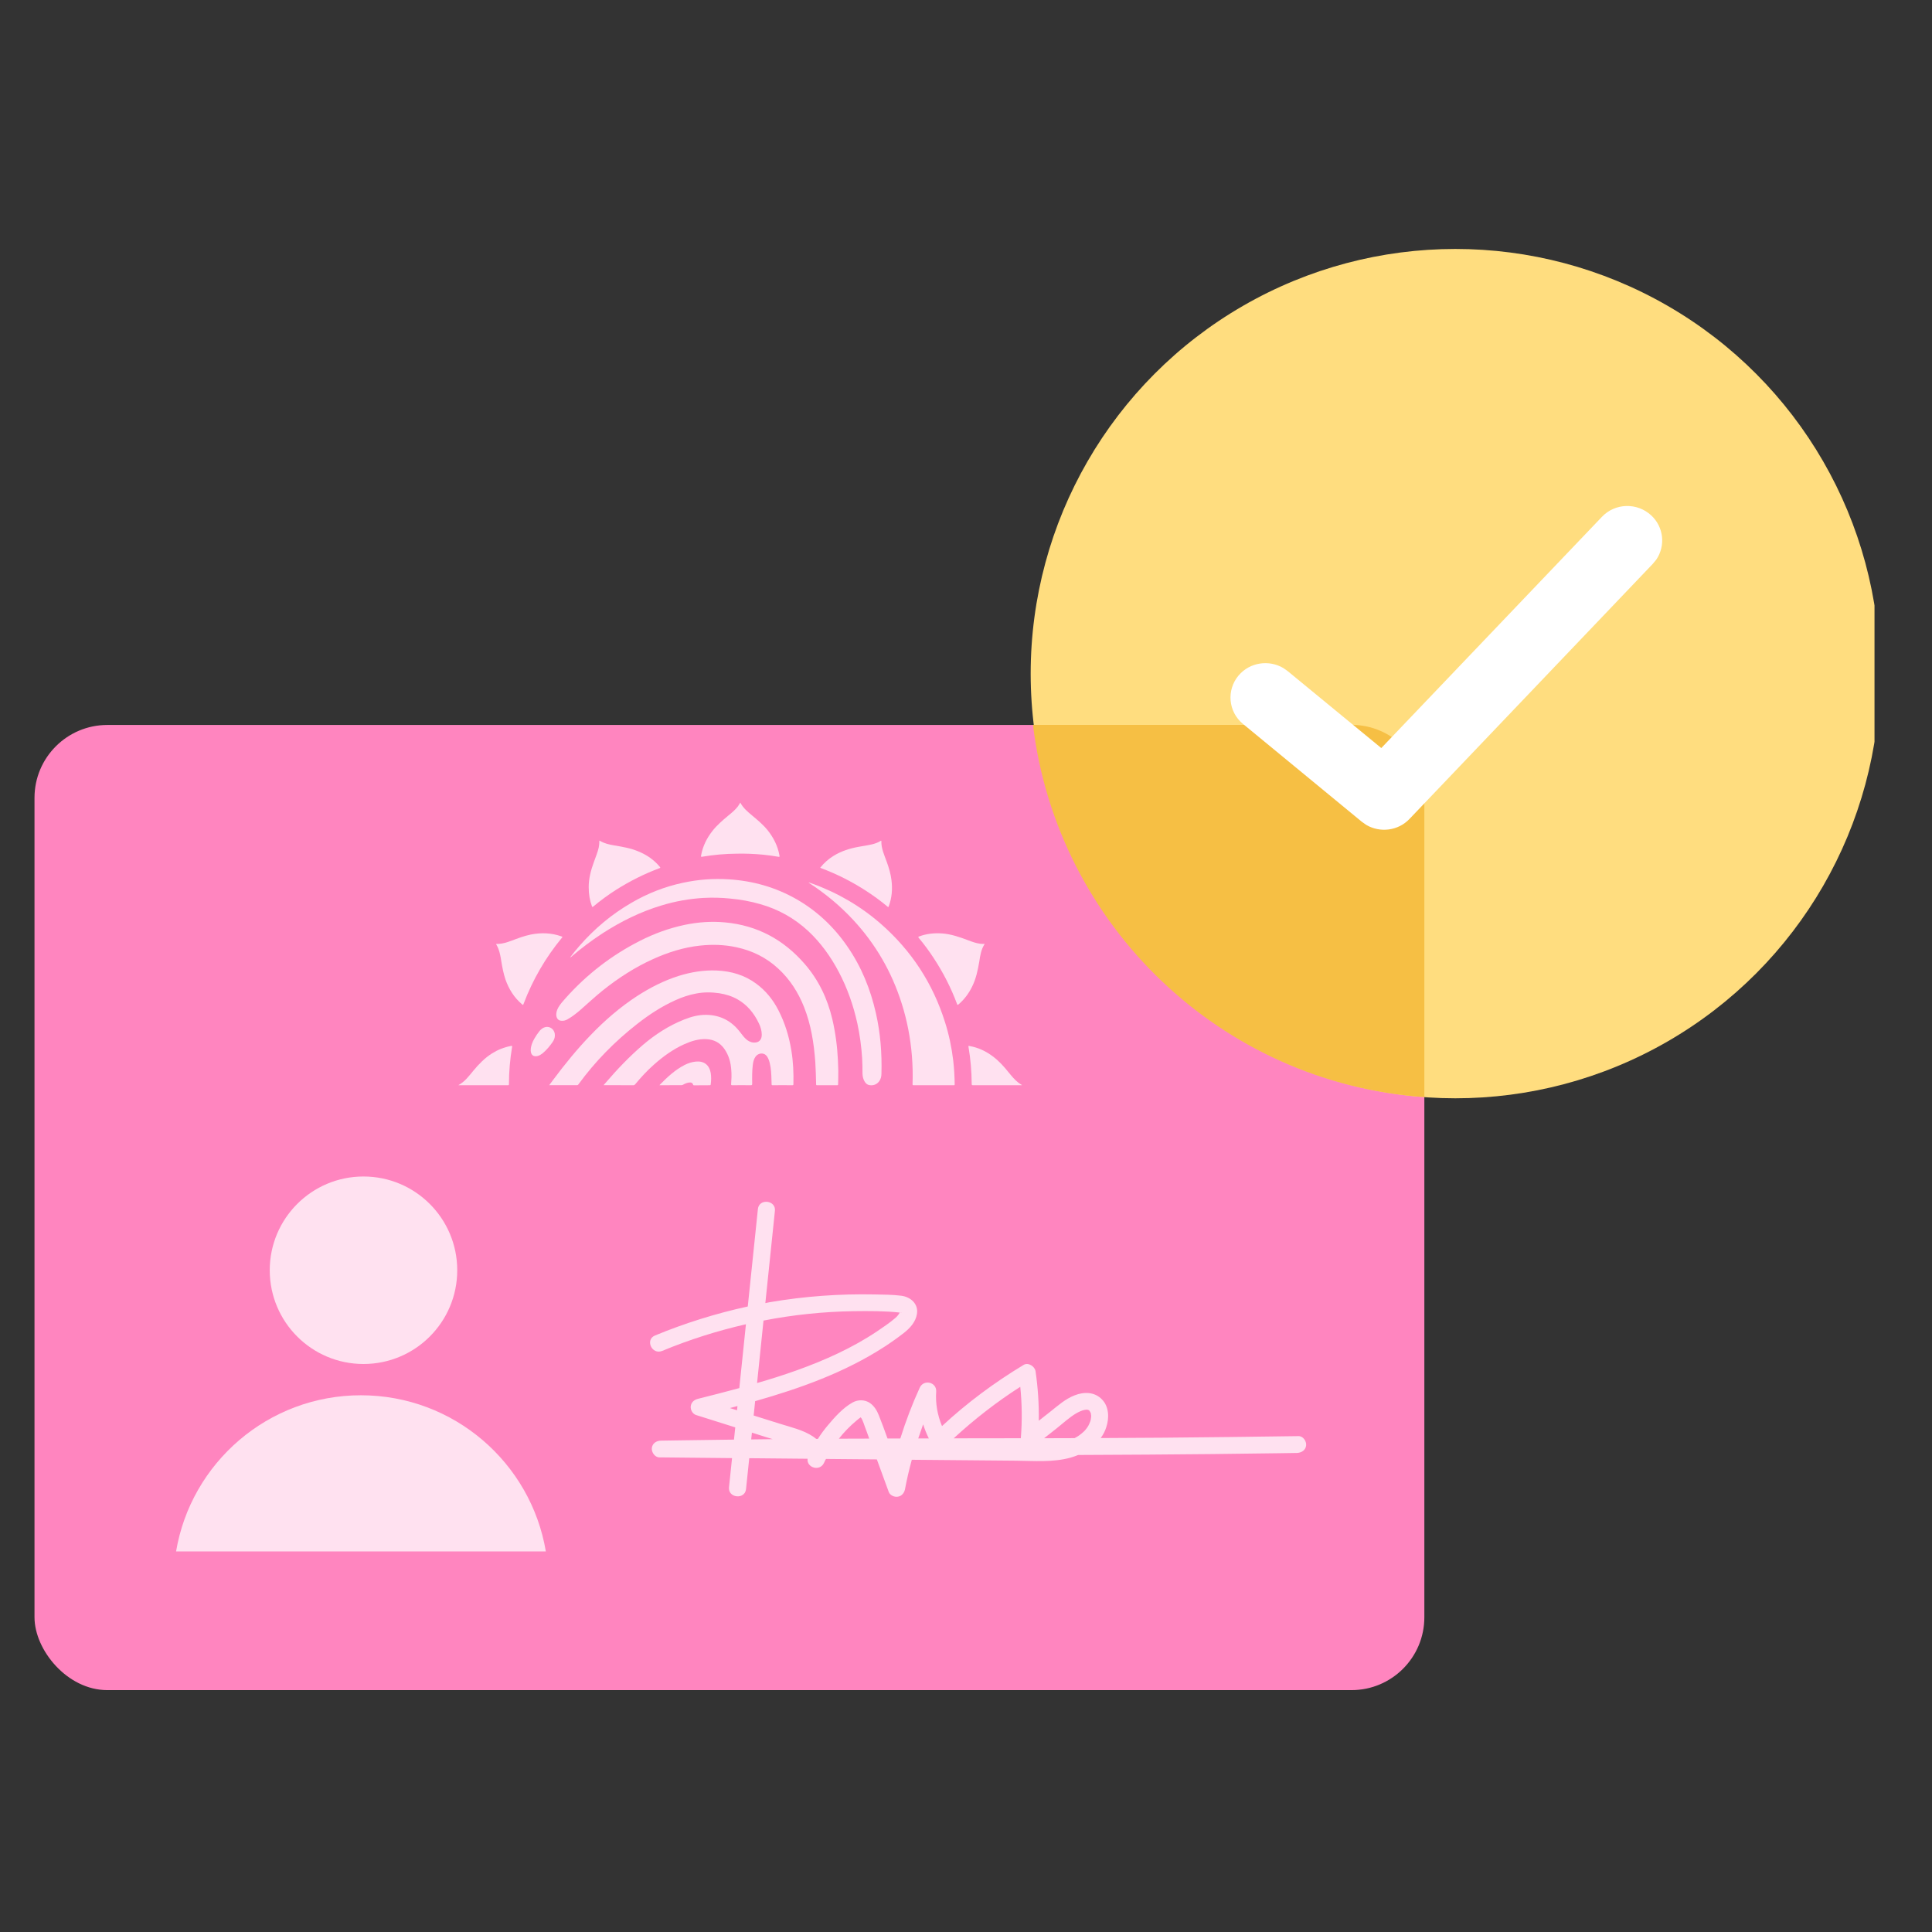 <svg width="21" height="21" viewBox="0 0 21 21" fill="none" xmlns="http://www.w3.org/2000/svg">
<rect x="0" y="0" width="21" height="21" fill="#333333" stroke="none"/>
<g clip-path="url(#clip0_2103_2908)">
<rect x="0.375" y="7.88" width="15.107" height="10.491" rx="0.792" fill="#FF85BF"/>
<circle cx="15.819" cy="7.322" r="4.616" fill="#FFDD7F"/>
<circle cx="3.951" cy="13.807" r="1.019" fill="#FFE1F0"/>
<path fill-rule="evenodd" clip-rule="evenodd" d="M5.933 16.863C5.771 15.9 4.933 15.166 3.923 15.166C2.914 15.166 2.076 15.9 1.914 16.863L5.933 16.863Z" fill="#FFE1F0"/>
<path d="M5.97 11.795C5.985 11.775 5.999 11.756 6.013 11.737C6.14 11.567 6.273 11.403 6.421 11.25C6.574 11.091 6.74 10.947 6.926 10.826C7.067 10.735 7.215 10.659 7.376 10.608C7.511 10.566 7.649 10.543 7.791 10.549C7.948 10.556 8.093 10.598 8.221 10.693C8.324 10.769 8.402 10.866 8.46 10.979C8.532 11.118 8.577 11.266 8.602 11.42C8.622 11.541 8.627 11.663 8.624 11.785C8.624 11.793 8.622 11.796 8.613 11.796C8.541 11.795 8.469 11.795 8.398 11.796C8.389 11.796 8.387 11.793 8.387 11.785C8.385 11.723 8.385 11.662 8.376 11.601C8.37 11.567 8.364 11.534 8.349 11.503C8.338 11.481 8.324 11.461 8.298 11.454C8.267 11.445 8.232 11.458 8.212 11.486C8.194 11.511 8.187 11.541 8.183 11.571C8.174 11.641 8.175 11.711 8.176 11.78C8.176 11.793 8.173 11.796 8.161 11.796C8.093 11.795 8.026 11.795 7.959 11.796C7.949 11.796 7.946 11.793 7.947 11.784C7.951 11.734 7.953 11.684 7.949 11.635C7.944 11.55 7.922 11.469 7.872 11.399C7.824 11.332 7.759 11.299 7.678 11.295C7.593 11.291 7.514 11.316 7.438 11.35C7.316 11.405 7.208 11.483 7.108 11.572C7.034 11.637 6.967 11.71 6.904 11.786C6.898 11.793 6.893 11.796 6.884 11.796C6.781 11.795 6.677 11.795 6.574 11.795C6.57 11.795 6.567 11.795 6.561 11.795C6.568 11.787 6.574 11.78 6.58 11.773C6.707 11.625 6.84 11.485 6.988 11.358C7.123 11.243 7.27 11.148 7.436 11.082C7.514 11.051 7.595 11.029 7.68 11.031C7.829 11.034 7.949 11.096 8.04 11.213C8.061 11.239 8.079 11.266 8.103 11.289C8.127 11.313 8.156 11.329 8.19 11.332C8.246 11.336 8.28 11.305 8.28 11.248C8.28 11.205 8.268 11.163 8.249 11.124C8.197 11.014 8.123 10.923 8.016 10.862C7.954 10.827 7.887 10.807 7.818 10.796C7.734 10.784 7.651 10.783 7.568 10.799C7.49 10.813 7.414 10.839 7.341 10.872C7.192 10.939 7.056 11.028 6.927 11.129C6.684 11.319 6.469 11.537 6.287 11.787C6.284 11.792 6.28 11.795 6.273 11.795C6.175 11.795 6.077 11.795 5.978 11.795C5.976 11.795 5.974 11.795 5.97 11.795L5.97 11.795Z" fill="#FFE1F0"/>
<path d="M9.112 11.639C9.113 11.688 9.11 11.737 9.11 11.786C9.11 11.793 9.108 11.796 9.099 11.796C9.026 11.796 8.953 11.796 8.88 11.796C8.873 11.796 8.871 11.794 8.871 11.787C8.869 11.706 8.867 11.625 8.862 11.544C8.847 11.34 8.816 11.139 8.74 10.947C8.677 10.788 8.587 10.646 8.46 10.529C8.33 10.408 8.176 10.333 8.004 10.296C7.874 10.268 7.744 10.264 7.612 10.278C7.431 10.297 7.261 10.351 7.096 10.426C6.899 10.515 6.719 10.632 6.55 10.767C6.467 10.834 6.389 10.907 6.309 10.977C6.264 11.016 6.218 11.052 6.166 11.081C6.146 11.092 6.123 11.098 6.1 11.095C6.072 11.093 6.054 11.075 6.048 11.046C6.042 11.012 6.052 10.982 6.068 10.952C6.09 10.913 6.121 10.88 6.15 10.847C6.38 10.59 6.648 10.383 6.955 10.227C7.11 10.148 7.272 10.089 7.442 10.053C7.587 10.023 7.733 10.012 7.88 10.026C8.231 10.058 8.517 10.213 8.747 10.478C8.898 10.652 8.994 10.854 9.047 11.078C9.081 11.225 9.101 11.374 9.108 11.525C9.11 11.563 9.111 11.601 9.112 11.639L9.112 11.639Z" fill="#FFE1F0"/>
<path d="M6.197 10.406C6.23 10.362 6.263 10.322 6.298 10.282C6.461 10.095 6.648 9.938 6.862 9.814C7.038 9.711 7.226 9.637 7.425 9.595C7.589 9.56 7.754 9.547 7.921 9.558C8.183 9.574 8.43 9.644 8.658 9.774C8.881 9.902 9.064 10.075 9.21 10.287C9.363 10.508 9.462 10.752 9.521 11.014C9.57 11.23 9.587 11.449 9.581 11.67C9.581 11.701 9.574 11.731 9.554 11.756C9.528 11.789 9.492 11.801 9.451 11.795C9.429 11.792 9.412 11.778 9.4 11.759C9.383 11.732 9.376 11.702 9.375 11.671C9.375 11.614 9.374 11.558 9.371 11.502C9.363 11.374 9.346 11.249 9.319 11.124C9.276 10.929 9.211 10.742 9.117 10.564C9.03 10.399 8.922 10.248 8.785 10.12C8.635 9.981 8.462 9.884 8.265 9.828C8.158 9.797 8.048 9.777 7.936 9.767C7.84 9.757 7.744 9.755 7.647 9.76C7.493 9.769 7.341 9.796 7.193 9.841C6.962 9.91 6.748 10.016 6.546 10.147C6.428 10.224 6.316 10.309 6.209 10.4C6.206 10.402 6.204 10.406 6.197 10.406L6.197 10.406Z" fill="#FFE1F0"/>
<path d="M8.789 9.593C8.803 9.594 8.815 9.6 8.827 9.604C9.105 9.704 9.355 9.85 9.577 10.044C9.908 10.335 10.14 10.69 10.272 11.111C10.315 11.246 10.344 11.385 10.361 11.526C10.371 11.613 10.376 11.7 10.377 11.787C10.377 11.795 10.374 11.796 10.368 11.796C10.332 11.795 10.296 11.796 10.26 11.796C10.151 11.796 10.041 11.795 9.932 11.796C9.924 11.796 9.918 11.796 9.919 11.784C9.923 11.681 9.92 11.578 9.912 11.476C9.896 11.282 9.86 11.092 9.801 10.907C9.693 10.565 9.518 10.262 9.274 9.999C9.133 9.847 8.974 9.715 8.801 9.602C8.797 9.599 8.792 9.598 8.789 9.593L8.789 9.593L8.789 9.593Z" fill="#FFE1F0"/>
<path d="M8.047 8.724C8.077 8.782 8.125 8.822 8.173 8.862C8.233 8.912 8.293 8.962 8.343 9.023C8.409 9.106 8.455 9.197 8.473 9.302C8.475 9.314 8.471 9.314 8.462 9.313C8.407 9.303 8.351 9.296 8.295 9.29C8.2 9.281 8.105 9.277 8.01 9.279C7.884 9.28 7.758 9.291 7.634 9.312C7.619 9.315 7.618 9.314 7.621 9.296C7.639 9.198 7.682 9.111 7.743 9.033C7.792 8.97 7.853 8.918 7.914 8.867C7.952 8.836 7.991 8.804 8.021 8.765C8.03 8.752 8.038 8.739 8.047 8.724V8.724Z" fill="#FFE1F0"/>
<path d="M6.399 9.645C6.398 9.551 6.423 9.457 6.457 9.365C6.475 9.314 6.496 9.265 6.508 9.212C6.512 9.19 6.515 9.167 6.514 9.145C6.514 9.139 6.514 9.135 6.522 9.14C6.569 9.168 6.621 9.18 6.675 9.189C6.765 9.204 6.855 9.219 6.94 9.255C7.03 9.292 7.109 9.346 7.172 9.422C7.179 9.43 7.179 9.433 7.168 9.437C7.004 9.498 6.849 9.576 6.701 9.669C6.613 9.725 6.528 9.787 6.448 9.854C6.439 9.861 6.437 9.859 6.434 9.85C6.411 9.789 6.399 9.721 6.399 9.645H6.399Z" fill="#FFE1F0"/>
<path d="M8.915 9.432C8.957 9.379 9.006 9.336 9.063 9.301C9.147 9.25 9.239 9.221 9.336 9.204C9.385 9.195 9.436 9.188 9.485 9.176C9.516 9.168 9.546 9.157 9.573 9.14C9.575 9.139 9.577 9.137 9.58 9.139C9.577 9.221 9.612 9.294 9.639 9.369C9.662 9.433 9.682 9.499 9.69 9.567C9.702 9.663 9.695 9.757 9.661 9.849C9.656 9.862 9.656 9.862 9.645 9.853C9.57 9.79 9.491 9.733 9.409 9.68C9.257 9.582 9.097 9.501 8.929 9.438C8.925 9.436 8.921 9.434 8.915 9.432V9.432Z" fill="#FFE1F0"/>
<path d="M10.703 10.26C10.664 10.32 10.654 10.387 10.644 10.454C10.628 10.547 10.609 10.639 10.566 10.725C10.53 10.799 10.481 10.864 10.418 10.918C10.41 10.925 10.407 10.924 10.403 10.914C10.337 10.736 10.251 10.569 10.147 10.411C10.097 10.335 10.044 10.263 9.986 10.194C9.98 10.186 9.979 10.183 9.99 10.179C10.07 10.149 10.153 10.14 10.239 10.146C10.339 10.153 10.432 10.186 10.525 10.221C10.567 10.237 10.609 10.252 10.653 10.258C10.669 10.26 10.685 10.26 10.703 10.26L10.703 10.26Z" fill="#FFE1F0"/>
<path d="M5.416 10.26C5.465 10.258 5.511 10.243 5.557 10.226C5.627 10.2 5.696 10.173 5.77 10.158C5.882 10.136 5.993 10.139 6.102 10.178C6.116 10.183 6.116 10.184 6.107 10.194C5.929 10.41 5.791 10.648 5.692 10.909C5.686 10.926 5.686 10.926 5.673 10.915C5.588 10.843 5.532 10.752 5.495 10.649C5.473 10.584 5.46 10.516 5.449 10.449C5.442 10.403 5.434 10.358 5.418 10.315C5.412 10.299 5.405 10.283 5.396 10.269C5.392 10.262 5.392 10.259 5.401 10.26C5.406 10.26 5.411 10.26 5.416 10.26L5.416 10.26Z" fill="#FFE1F0"/>
<path d="M4.983 11.795C5.054 11.756 5.098 11.695 5.146 11.637C5.205 11.566 5.269 11.5 5.348 11.45C5.412 11.41 5.48 11.383 5.554 11.369C5.568 11.367 5.568 11.368 5.566 11.381C5.544 11.514 5.532 11.649 5.532 11.784C5.532 11.792 5.531 11.796 5.522 11.796C5.345 11.796 5.168 11.796 4.991 11.796C4.99 11.796 4.988 11.795 4.983 11.795L4.983 11.795Z" fill="#FFE1F0"/>
<path d="M11.109 11.794C11.104 11.797 11.1 11.796 11.096 11.796C10.923 11.796 10.749 11.796 10.576 11.796C10.564 11.796 10.562 11.793 10.562 11.782C10.561 11.647 10.55 11.512 10.527 11.379C10.524 11.365 10.532 11.368 10.539 11.37C10.632 11.386 10.715 11.425 10.791 11.482C10.857 11.531 10.912 11.592 10.963 11.656C10.996 11.696 11.029 11.737 11.07 11.769C11.082 11.778 11.095 11.786 11.109 11.794H11.109Z" fill="#FFE1F0"/>
<path d="M7.168 11.795C7.252 11.709 7.337 11.629 7.443 11.575C7.481 11.556 7.521 11.543 7.563 11.539C7.65 11.53 7.709 11.574 7.725 11.661C7.732 11.703 7.731 11.745 7.725 11.788C7.724 11.795 7.722 11.796 7.715 11.796C7.659 11.796 7.602 11.796 7.545 11.797C7.539 11.797 7.535 11.796 7.533 11.788C7.529 11.774 7.519 11.767 7.504 11.766C7.475 11.765 7.449 11.777 7.425 11.79C7.42 11.793 7.416 11.795 7.41 11.795C7.331 11.795 7.253 11.796 7.174 11.796C7.173 11.796 7.172 11.795 7.168 11.795Z" fill="#FFE1F0"/>
<path d="M5.769 11.411C5.77 11.367 5.787 11.327 5.808 11.29C5.825 11.26 5.844 11.232 5.865 11.206C5.882 11.186 5.902 11.17 5.928 11.164C5.976 11.153 6.022 11.186 6.03 11.235C6.035 11.267 6.027 11.297 6.009 11.323C5.977 11.37 5.941 11.413 5.897 11.45C5.881 11.462 5.864 11.473 5.844 11.478C5.8 11.489 5.772 11.469 5.769 11.423C5.768 11.419 5.769 11.415 5.769 11.411L5.769 11.411Z" fill="#FFE1F0"/>
<path d="M8.789 9.594C8.788 9.593 8.787 9.593 8.786 9.592L8.788 9.591C8.788 9.592 8.788 9.593 8.789 9.594L8.789 9.594Z" fill="#FFE1F0"/>
<path d="M14.114 15.61C13.627 15.617 13.139 15.623 12.652 15.627C12.423 15.629 12.194 15.63 11.964 15.631C11.99 15.596 12.011 15.557 12.024 15.515C12.058 15.414 12.056 15.29 11.977 15.21C11.896 15.127 11.781 15.127 11.68 15.167C11.581 15.205 11.5 15.278 11.418 15.343C11.376 15.376 11.333 15.41 11.291 15.443C11.294 15.264 11.282 15.083 11.256 14.905C11.248 14.852 11.177 14.805 11.126 14.836C10.808 15.028 10.51 15.249 10.239 15.501C10.19 15.382 10.167 15.255 10.176 15.127C10.183 15.022 10.04 14.989 9.997 15.084C9.915 15.263 9.845 15.448 9.786 15.636C9.74 15.636 9.694 15.636 9.647 15.636C9.617 15.552 9.586 15.468 9.553 15.385C9.533 15.334 9.503 15.283 9.457 15.251C9.4 15.211 9.325 15.212 9.266 15.245C9.163 15.303 9.074 15.402 8.999 15.492C8.959 15.539 8.923 15.588 8.89 15.64C8.884 15.64 8.878 15.64 8.872 15.64C8.861 15.631 8.849 15.622 8.837 15.614C8.73 15.543 8.6 15.514 8.479 15.476C8.383 15.446 8.288 15.416 8.192 15.386L8.208 15.23C8.7 15.09 9.182 14.918 9.613 14.639C9.685 14.592 9.756 14.542 9.824 14.489C9.891 14.437 9.954 14.368 9.967 14.281C9.984 14.173 9.899 14.097 9.796 14.084C9.702 14.072 9.604 14.072 9.509 14.07C9.126 14.062 8.741 14.09 8.363 14.155C8.348 14.158 8.334 14.161 8.319 14.164L8.423 13.161C8.435 13.044 8.25 13.024 8.238 13.142L8.128 14.201C7.783 14.276 7.445 14.382 7.12 14.516C7.009 14.562 7.086 14.729 7.197 14.684C7.491 14.562 7.797 14.465 8.108 14.394L8.036 15.088C7.886 15.129 7.736 15.167 7.585 15.205C7.545 15.215 7.513 15.243 7.508 15.286C7.504 15.324 7.528 15.369 7.567 15.381C7.708 15.426 7.85 15.471 7.992 15.515L7.978 15.648C7.78 15.65 7.583 15.653 7.385 15.656C7.319 15.657 7.253 15.658 7.187 15.659C7.137 15.659 7.091 15.687 7.085 15.74C7.081 15.786 7.118 15.841 7.168 15.841C7.431 15.844 7.694 15.846 7.957 15.849L7.924 16.166C7.912 16.284 8.097 16.303 8.109 16.186L8.144 15.85C8.355 15.852 8.567 15.854 8.778 15.856C8.766 15.953 8.911 15.999 8.957 15.9C8.963 15.886 8.97 15.872 8.978 15.858C9.162 15.86 9.346 15.862 9.531 15.863C9.574 15.981 9.617 16.098 9.66 16.216C9.673 16.253 9.721 16.275 9.76 16.268C9.802 16.262 9.829 16.227 9.837 16.187C9.857 16.08 9.882 15.973 9.911 15.867C10.288 15.87 10.665 15.874 11.042 15.877C11.237 15.879 11.445 15.897 11.636 15.844C11.664 15.836 11.692 15.826 11.72 15.815C11.969 15.814 12.218 15.813 12.467 15.811C12.944 15.808 13.421 15.803 13.898 15.796C13.963 15.795 14.029 15.794 14.095 15.793C14.145 15.792 14.192 15.764 14.197 15.711C14.202 15.666 14.165 15.609 14.114 15.61L14.114 15.61ZM11.486 15.525C11.554 15.471 11.624 15.406 11.697 15.363C11.722 15.348 11.762 15.33 11.784 15.326C11.79 15.325 11.797 15.324 11.804 15.323C11.807 15.322 11.809 15.322 11.811 15.322C11.812 15.322 11.814 15.323 11.818 15.323C11.822 15.324 11.825 15.325 11.827 15.325C11.837 15.328 11.836 15.328 11.842 15.335C11.839 15.331 11.838 15.328 11.847 15.341C11.84 15.331 11.855 15.357 11.855 15.356C11.854 15.353 11.851 15.341 11.857 15.363C11.859 15.372 11.86 15.382 11.861 15.391C11.86 15.39 11.86 15.401 11.86 15.402C11.859 15.412 11.857 15.422 11.856 15.432C11.854 15.442 11.849 15.458 11.84 15.476C11.83 15.501 11.814 15.524 11.791 15.55C11.774 15.568 11.741 15.596 11.712 15.614C11.703 15.62 11.692 15.626 11.68 15.632C11.57 15.632 11.46 15.633 11.35 15.633C11.35 15.633 11.349 15.633 11.349 15.633C11.395 15.597 11.44 15.561 11.486 15.525L11.486 15.525ZM11.09 15.074C11.109 15.26 11.111 15.446 11.096 15.632C11.096 15.633 11.096 15.633 11.096 15.633C10.853 15.634 10.609 15.634 10.366 15.634C10.59 15.428 10.832 15.239 11.09 15.074ZM10.034 15.482C10.051 15.534 10.071 15.585 10.096 15.635C10.058 15.635 10.019 15.635 9.981 15.635C9.998 15.584 10.016 15.533 10.034 15.482L10.034 15.482ZM9.36 15.403C9.36 15.403 9.36 15.404 9.359 15.404C9.36 15.404 9.36 15.404 9.36 15.403ZM9.353 15.402C9.353 15.402 9.353 15.402 9.353 15.402C9.353 15.402 9.353 15.402 9.352 15.402C9.353 15.402 9.353 15.402 9.353 15.402L9.353 15.402ZM9.31 15.441C9.322 15.43 9.345 15.413 9.352 15.408C9.353 15.407 9.354 15.406 9.356 15.405C9.356 15.406 9.356 15.407 9.357 15.408C9.359 15.411 9.362 15.414 9.364 15.417C9.364 15.417 9.371 15.431 9.373 15.434C9.383 15.456 9.391 15.479 9.399 15.503C9.416 15.547 9.432 15.592 9.448 15.637C9.338 15.637 9.228 15.638 9.118 15.638C9.175 15.566 9.239 15.5 9.31 15.441ZM9.79 14.269C9.79 14.269 9.79 14.268 9.79 14.268C9.808 14.271 9.793 14.275 9.79 14.269ZM8.299 14.354C8.622 14.291 8.95 14.257 9.278 14.252C9.443 14.25 9.621 14.249 9.779 14.267C9.779 14.267 9.779 14.268 9.779 14.268C9.77 14.286 9.751 14.31 9.733 14.325C9.671 14.378 9.602 14.425 9.535 14.47C9.264 14.652 8.962 14.787 8.654 14.897C8.514 14.947 8.372 14.992 8.229 15.033L8.299 14.354L8.299 14.354ZM8.011 15.329C7.985 15.321 7.96 15.313 7.934 15.305C7.961 15.297 7.989 15.29 8.016 15.283L8.011 15.329L8.011 15.329ZM8.173 15.572C8.225 15.589 8.278 15.605 8.33 15.622C8.353 15.629 8.376 15.636 8.399 15.643C8.321 15.644 8.243 15.645 8.165 15.646L8.173 15.572L8.173 15.572Z" fill="#FFE1F0"/>
<path fill-rule="evenodd" clip-rule="evenodd" d="M15.482 11.925C13.271 11.77 11.491 10.058 11.228 7.879H14.69C15.127 7.879 15.482 8.234 15.482 8.671V11.925Z" fill="#F6BF44"/>
<path d="M17.412 5.618C17.555 5.467 17.795 5.46 17.948 5.602C18.085 5.729 18.105 5.933 18.003 6.083L17.964 6.13L15.321 8.901C15.198 9.031 15.001 9.055 14.85 8.966L14.802 8.932L13.511 7.869C13.35 7.737 13.329 7.501 13.463 7.342C13.585 7.198 13.794 7.168 13.952 7.263L13.997 7.295L15.014 8.131L17.412 5.618Z" fill="white"/>
</g>
<defs>
<clipPath id="clip0_2103_2908">
<rect width="20" height="20" fill="white" transform="translate(0.375 0.5)"/>
</clipPath>
</defs>
</svg>
